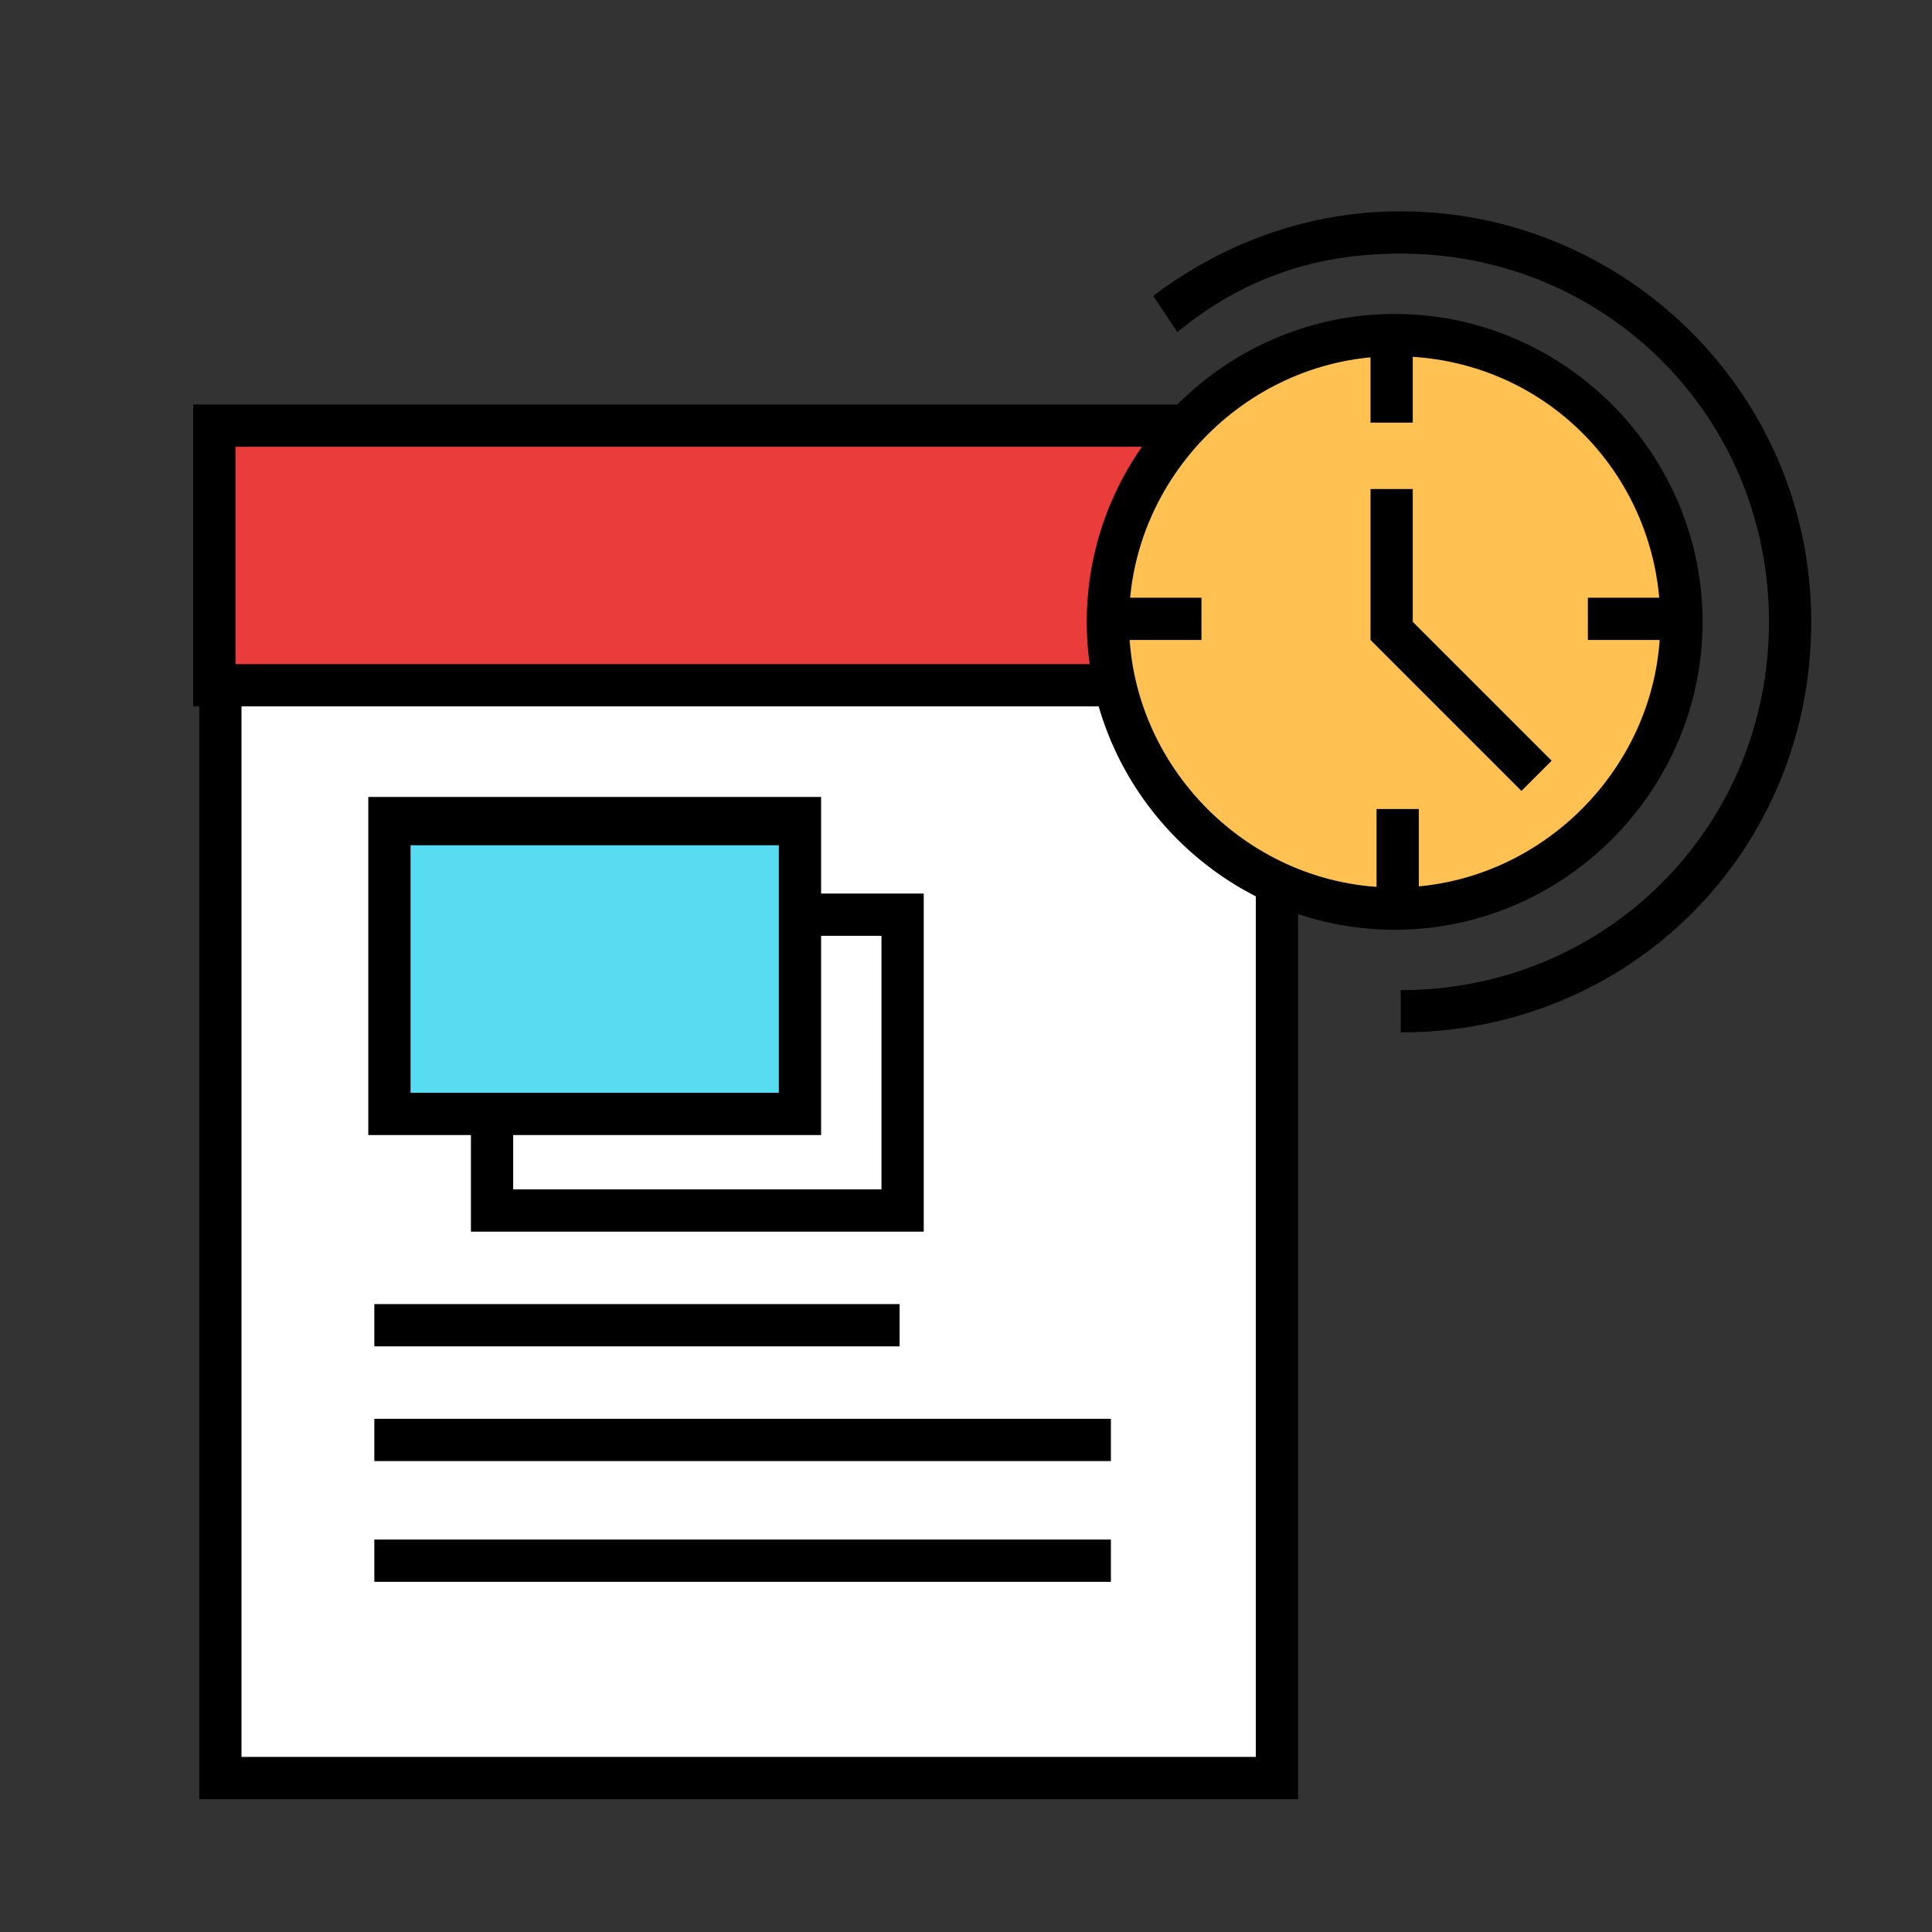 <?xml version="1.0" encoding="utf-8"?>
<!-- Generator: Adobe Illustrator 21.0.2, SVG Export Plug-In . SVG Version: 6.00 Build 0)  -->
<svg version="1.1" id="Layer_1" xmlns="http://www.w3.org/2000/svg" xmlns:xlink="http://www.w3.org/1999/xlink" x="0px" y="0px"
	 viewBox="0 0 32 32" style="enable-background:new 0 0 32 32;" xml:space="preserve">
<rect x="0" y="0" width="32" height="32" fill="#333333" stroke="none"/>
<style type="text/css">
	.st0{fill:#FFFFFF;}
	.st1{fill:#EA3C3B;}
	.st2{fill:#FFC252;}
	.st3{fill:#57DCF1;}
</style>
<g>
	<g>
		<g>
			<path d="M23.2,17.1v-0.7c3.4,0,6.1-2.7,6.1-6.1c0-3.4-2.7-6.1-6.1-6.1c-1.4,0-2.6,0.4-3.7,1.3l-0.4-0.6c1.2-0.9,2.6-1.4,4.1-1.4
				c3.7,0,6.8,3,6.8,6.8S27,17.1,23.2,17.1z"/>
		</g>
	</g>
	<g>
		<rect x="3.6" y="7.3" class="st0" width="17.5" height="22.1"/>
		<path d="M21.5,29.8H3.3V7h18.2V29.8z M4,29.1h16.8V7.7H4V29.1z"/>
	</g>
	<g>
		<rect x="3.6" y="7" class="st1" width="17.5" height="4.4"/>
		<path d="M21.4,11.7H3.2V6.7h18.2V11.7z M3.9,11h16.8V7.4H3.9V11z"/>
	</g>
	<g>
		<g>
			<g>
				<circle class="st2" cx="23.1" cy="10.3" r="4.7"/>
			</g>
			<g>
				<path d="M23.1,15.4c-2.8,0-5.1-2.3-5.1-5.1c0-2.8,2.3-5.1,5.1-5.1c2.8,0,5.1,2.3,5.1,5.1C28.2,13.1,25.9,15.4,23.1,15.4z
					 M23.1,5.9c-2.4,0-4.4,2-4.4,4.4c0,2.4,2,4.4,4.4,4.4c2.4,0,4.4-2,4.4-4.4C27.5,7.9,25.6,5.9,23.1,5.9z"/>
			</g>
		</g>
		<g>
			<g>
				<polygon points="25.2,13.1 22.7,10.6 22.7,8.1 23.4,8.1 23.4,10.3 25.7,12.6 				"/>
			</g>
		</g>
		<g>
			<g>
				<rect x="22.7" y="5.6" width="0.7" height="1.4"/>
			</g>
		</g>
		<g>
			<g>
				<rect x="22.8" y="13.4" width="0.7" height="1.4"/>
			</g>
		</g>
		<g>
			<g>
				<rect x="26.3" y="9.9" width="1.4" height="0.7"/>
			</g>
		</g>
		<g>
			<g>
				<rect x="18.5" y="9.9" width="1.4" height="0.7"/>
			</g>
		</g>
	</g>
	<g>
		<rect x="8.2" y="15.1" class="st0" width="6.8" height="4.9"/>
		<path d="M15.3,20.4H7.8v-5.6h7.5V20.4z M8.5,19.7h6.1v-4.2H8.5V19.7z"/>
	</g>
	<g>
		<rect x="6.4" y="13.6" class="st3" width="6.8" height="4.9"/>
		<path d="M13.5,18.8H6.1v-5.6h7.5V18.8z M6.8,18.1h6.1V14H6.8V18.1z"/>
	</g>
	<g>
		<g>
			<rect x="6.2" y="21.6" width="8.7" height="0.7"/>
		</g>
	</g>
	<g>
		<g>
			<rect x="6.2" y="23.5" width="12.2" height="0.7"/>
		</g>
	</g>
	<g>
		<g>
			<rect x="6.2" y="25.5" width="12.2" height="0.7"/>
		</g>
	</g>
</g>
</svg>
